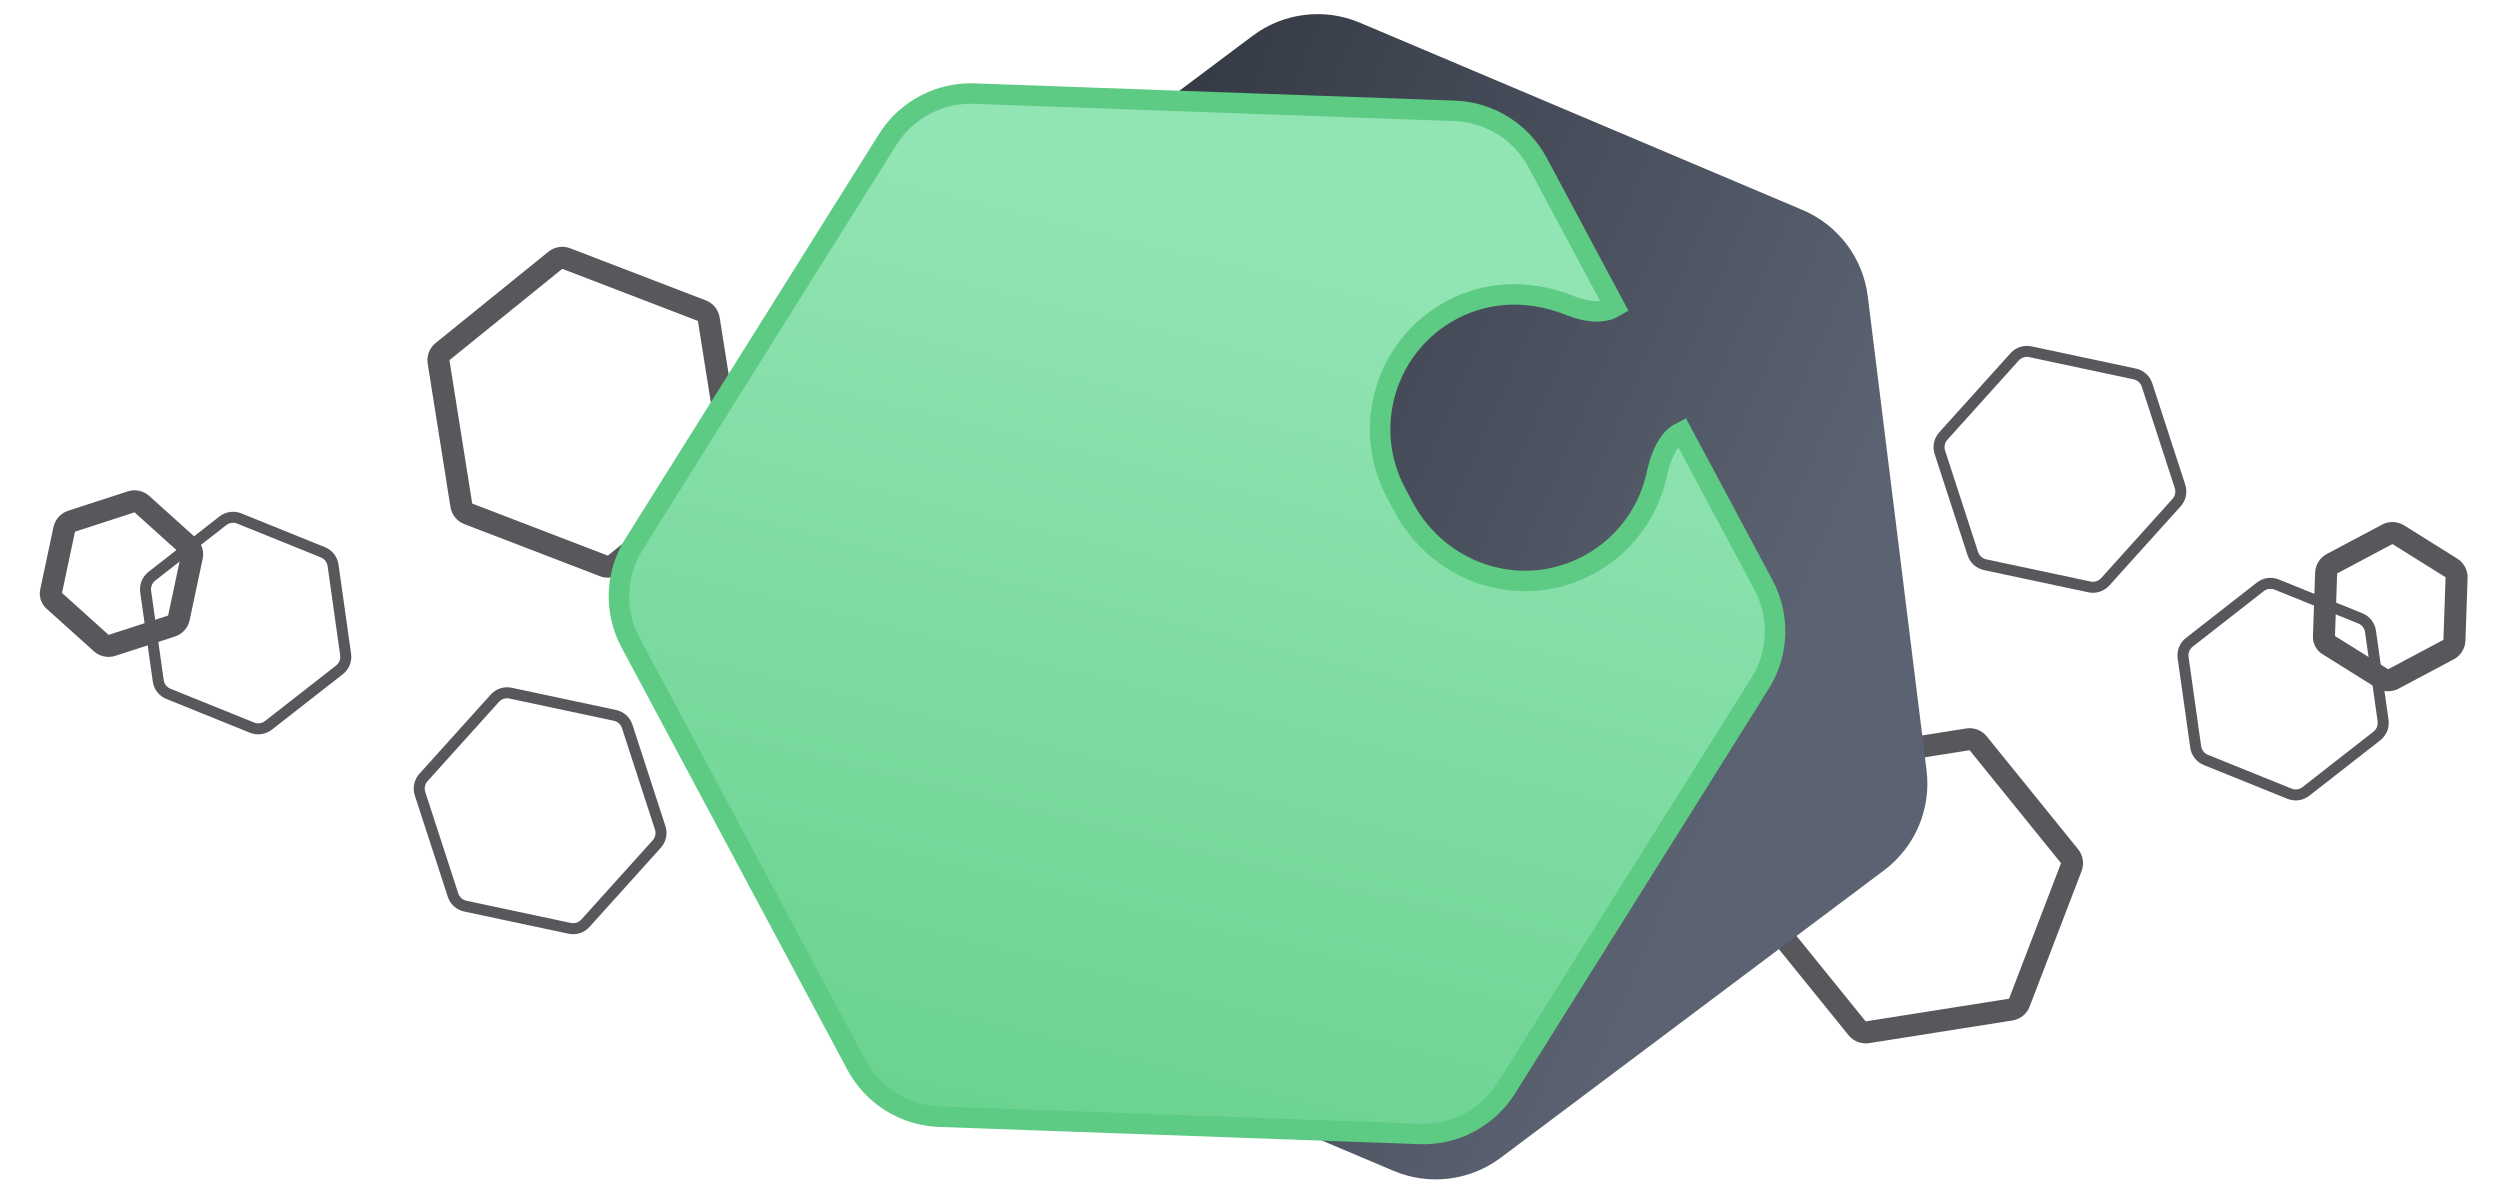 <?xml version="1.0" encoding="UTF-8"?>
<svg width="227px" height="109px" viewBox="0 0 227 109" version="1.1" xmlns="http://www.w3.org/2000/svg" xmlns:xlink="http://www.w3.org/1999/xlink">
    <title>chimekit_banenr_github@1x</title>
    <defs>
        <linearGradient x1="50%" y1="16.051%" x2="50%" y2="100%" id="linearGradient-1">
            <stop stop-color="#5B6271" offset="0%"></stop>
            <stop stop-color="#2B303A" offset="100%"></stop>
        </linearGradient>
        <linearGradient x1="50%" y1="16.051%" x2="50%" y2="100%" id="linearGradient-2">
            <stop stop-color="#91E4B4" offset="0%"></stop>
            <stop stop-color="#6AD290" offset="100%"></stop>
        </linearGradient>
    </defs>
    <g id="chimekit_banenr_github" stroke="none" stroke-width="1" fill="none" fill-rule="evenodd">
        <g id="Group" transform="translate(0.46, -15.402)">
            <g id="floating_hexagons" transform="translate(0, 34.755)" stroke="#58585C">
                <path d="M52.666,3.888 C52.838,3.888 53.011,3.933 53.166,4.022 L64.578,10.615 C64.887,10.794 65.078,11.124 65.078,11.481 L65.076,21.809 L65.076,24.672 C65.076,25.029 64.886,25.359 64.576,25.538 L53.162,32.134 C53.007,32.224 52.834,32.268 52.661,32.268 C52.488,32.268 52.316,32.224 52.161,32.134 L40.749,25.542 C40.439,25.363 40.249,25.033 40.249,24.676 L40.251,11.484 C40.251,11.127 40.441,10.797 40.75,10.618 L52.165,4.022 C52.32,3.933 52.493,3.888 52.666,3.888 Z" id="Polygon-Copy-26" stroke-width="2" transform="translate(52.663, 18.078) rotate(111) translate(-52.663, -18.078) "></path>
                <path d="M173.666,46.888 C173.838,46.888 174.011,46.933 174.166,47.022 L185.578,53.615 C185.887,53.794 186.078,54.124 186.078,54.481 L186.076,64.809 L186.076,67.672 C186.076,68.029 185.886,68.359 185.576,68.538 L174.162,75.134 C174.007,75.224 173.834,75.268 173.661,75.268 C173.488,75.268 173.316,75.224 173.161,75.134 L161.749,68.542 C161.439,68.363 161.249,68.033 161.249,67.676 L161.251,54.484 C161.251,54.127 161.441,53.797 161.75,53.618 L173.165,47.022 C173.32,46.933 173.493,46.888 173.666,46.888 Z" id="Polygon-Copy-29" stroke-width="2" transform="translate(173.663, 61.078) rotate(141) translate(-173.663, -61.078) "></path>
                <path d="M48.583,43.073 C48.843,43.073 49.102,43.14 49.334,43.274 L57.717,48.117 C58.181,48.385 58.467,48.88 58.467,49.416 L58.466,57.152 L58.466,59.108 C58.466,59.643 58.18,60.138 57.716,60.406 L49.331,65.252 C49.098,65.386 48.839,65.453 48.58,65.453 C48.321,65.453 48.062,65.386 47.83,65.252 L39.446,60.409 C38.982,60.141 38.696,59.646 38.696,59.11 L38.698,49.419 C38.698,48.883 38.983,48.388 39.447,48.12 L47.833,43.274 C48.065,43.14 48.324,43.073 48.583,43.073 Z" id="Polygon-Copy-27" transform="translate(48.582, 54.263) rotate(102) translate(-48.582, -54.263) "></path>
                <path d="M186.583,12.073 C186.843,12.073 187.102,12.14 187.334,12.274 L195.717,17.117 C196.181,17.385 196.467,17.88 196.467,18.416 L196.466,26.152 L196.466,28.108 C196.466,28.643 196.18,29.138 195.716,29.406 L187.331,34.252 C187.098,34.386 186.839,34.453 186.58,34.453 C186.321,34.453 186.062,34.386 185.83,34.252 L177.446,29.409 C176.982,29.141 176.696,28.646 176.696,28.11 L176.698,18.419 C176.698,17.883 176.983,17.388 177.447,17.12 L185.833,12.274 C186.065,12.14 186.324,12.073 186.583,12.073 Z" id="Polygon-Copy-30" transform="translate(186.582, 23.263) rotate(102) translate(-186.582, -23.263) "></path>
                <path d="M21.846,27.531 C22.105,27.531 22.364,27.598 22.597,27.732 L29.682,31.825 C30.146,32.093 30.432,32.589 30.432,33.124 L30.431,39.749 L30.431,41.316 C30.431,41.851 30.145,42.346 29.681,42.614 L22.594,46.71 C22.361,46.844 22.102,46.911 21.843,46.911 C21.584,46.911 21.325,46.844 21.093,46.71 L14.007,42.617 C13.543,42.349 13.257,41.854 13.258,41.318 L13.259,33.126 C13.259,32.591 13.544,32.096 14.008,31.828 L21.096,27.732 C21.328,27.598 21.587,27.531 21.846,27.531 Z" id="Polygon-Copy-28" transform="translate(21.845, 37.221) rotate(112) translate(-21.845, -37.221) "></path>
                <path d="M206.846,33.531 C207.105,33.531 207.364,33.598 207.597,33.732 L214.682,37.825 C215.146,38.093 215.432,38.589 215.432,39.124 L215.431,45.749 L215.431,47.316 C215.431,47.851 215.145,48.346 214.681,48.614 L207.594,52.71 C207.361,52.844 207.102,52.911 206.843,52.911 C206.584,52.911 206.325,52.844 206.093,52.71 L199.007,48.617 C198.543,48.349 198.257,47.854 198.258,47.318 L198.259,39.126 C198.259,38.591 198.544,38.096 199.008,37.828 L206.096,33.732 C206.328,33.598 206.587,33.531 206.846,33.531 Z" id="Polygon-Copy-31" transform="translate(206.845, 43.221) rotate(112) translate(-206.845, -43.221) "></path>
                <path d="M216.579,29.041 C216.752,29.041 216.925,29.086 217.079,29.175 L222.002,32.019 C222.311,32.197 222.502,32.527 222.501,32.885 L222.501,37.657 L222.501,38.693 C222.501,38.978 222.349,39.241 222.103,39.383 L217.077,42.287 C216.922,42.377 216.75,42.421 216.577,42.421 C216.404,42.421 216.231,42.377 216.077,42.287 L211.154,39.444 C210.845,39.265 210.654,38.935 210.654,38.578 L210.655,32.886 C210.655,32.529 210.846,32.199 211.155,32.021 L216.079,29.175 C216.234,29.086 216.406,29.041 216.579,29.041 Z" id="Polygon-Copy-32" stroke-width="2" transform="translate(216.578, 35.731) rotate(122) translate(-216.578, -35.731) "></path>
                <path d="M10.579,26.041 C10.752,26.041 10.925,26.086 11.079,26.175 L16.002,29.019 C16.311,29.197 16.502,29.527 16.501,29.885 L16.501,34.657 L16.501,35.693 C16.501,35.978 16.349,36.241 16.103,36.383 L11.077,39.287 C10.922,39.377 10.75,39.421 10.577,39.421 C10.404,39.421 10.231,39.377 10.077,39.287 L5.154,36.444 C4.845,36.265 4.654,35.935 4.654,35.578 L4.655,29.886 C4.655,29.529 4.846,29.199 5.155,29.021 L10.079,26.175 C10.234,26.086 10.406,26.041 10.579,26.041 Z" id="Polygon-Copy-33" stroke-width="2" transform="translate(10.578, 32.731) rotate(132) translate(-10.578, -32.731) "></path>
            </g>
            <g id="icon" transform="translate(120.533, 69.089) rotate(8) translate(-120.533, -69.089) translate(51.033, 9.089)">
                <path d="M78.404,7.824 L116.029,29.668 C119.056,31.425 120.921,34.659 120.925,38.159 L120.967,73.233 L120.977,81.804 C120.982,85.317 119.112,88.565 116.072,90.325 L78.54,112.054 C75.489,113.82 71.726,113.818 68.677,112.048 L31.052,90.204 C28.025,88.447 26.161,85.213 26.157,81.713 L26.104,38.068 C26.1,34.555 27.97,31.307 31.01,29.547 L68.541,7.818 C71.592,6.051 75.355,6.054 78.404,7.824 Z" id="Polygon-Copy-13" fill="url(#linearGradient-1)" transform="translate(73.541, 59.936) rotate(105) translate(-73.541, -59.936) "></path>
                <path d="M69.254,13.767 C72.355,13.111 75.571,14.154 77.698,16.504 L87.664,27.519 C87.332,27.847 86.924,28.086 86.44,28.24 C85.613,28.503 84.592,28.527 83.381,28.348 C79.481,27.888 75.974,29.019 73.355,31.388 C70.842,33.662 69.489,36.739 69.332,39.875 C69.175,43.012 70.215,46.209 72.488,48.721 L73.682,50.04 C76.048,52.515 79.121,53.835 82.22,53.987 C85.336,54.14 88.481,53.112 90.967,50.884 C93.605,48.521 95.088,45.138 95.049,41.609 C94.993,40.198 95.119,39.099 95.463,38.256 C95.664,37.763 95.943,37.369 96.303,37.067 L106.876,48.753 C107.947,49.937 108.66,51.362 108.981,52.871 C109.303,54.379 109.232,55.971 108.737,57.489 L95.274,98.724 C94.287,101.746 91.764,104.012 88.654,104.67 L54.355,111.925 L45.946,113.704 C42.845,114.36 39.629,113.318 37.503,110.967 L8.325,78.718 C7.254,77.534 6.541,76.109 6.219,74.601 C5.898,73.092 5.968,71.5 6.464,69.983 L19.927,28.748 C20.913,25.726 23.437,23.459 26.547,22.801 Z" id="Combined-Shape-Copy-5" stroke="#5DCB83" stroke-width="1.86" fill="url(#linearGradient-2)" transform="translate(57.6, 63.736) rotate(6) translate(-57.6, -63.736) "></path>
            </g>
        </g>
    </g>
</svg>